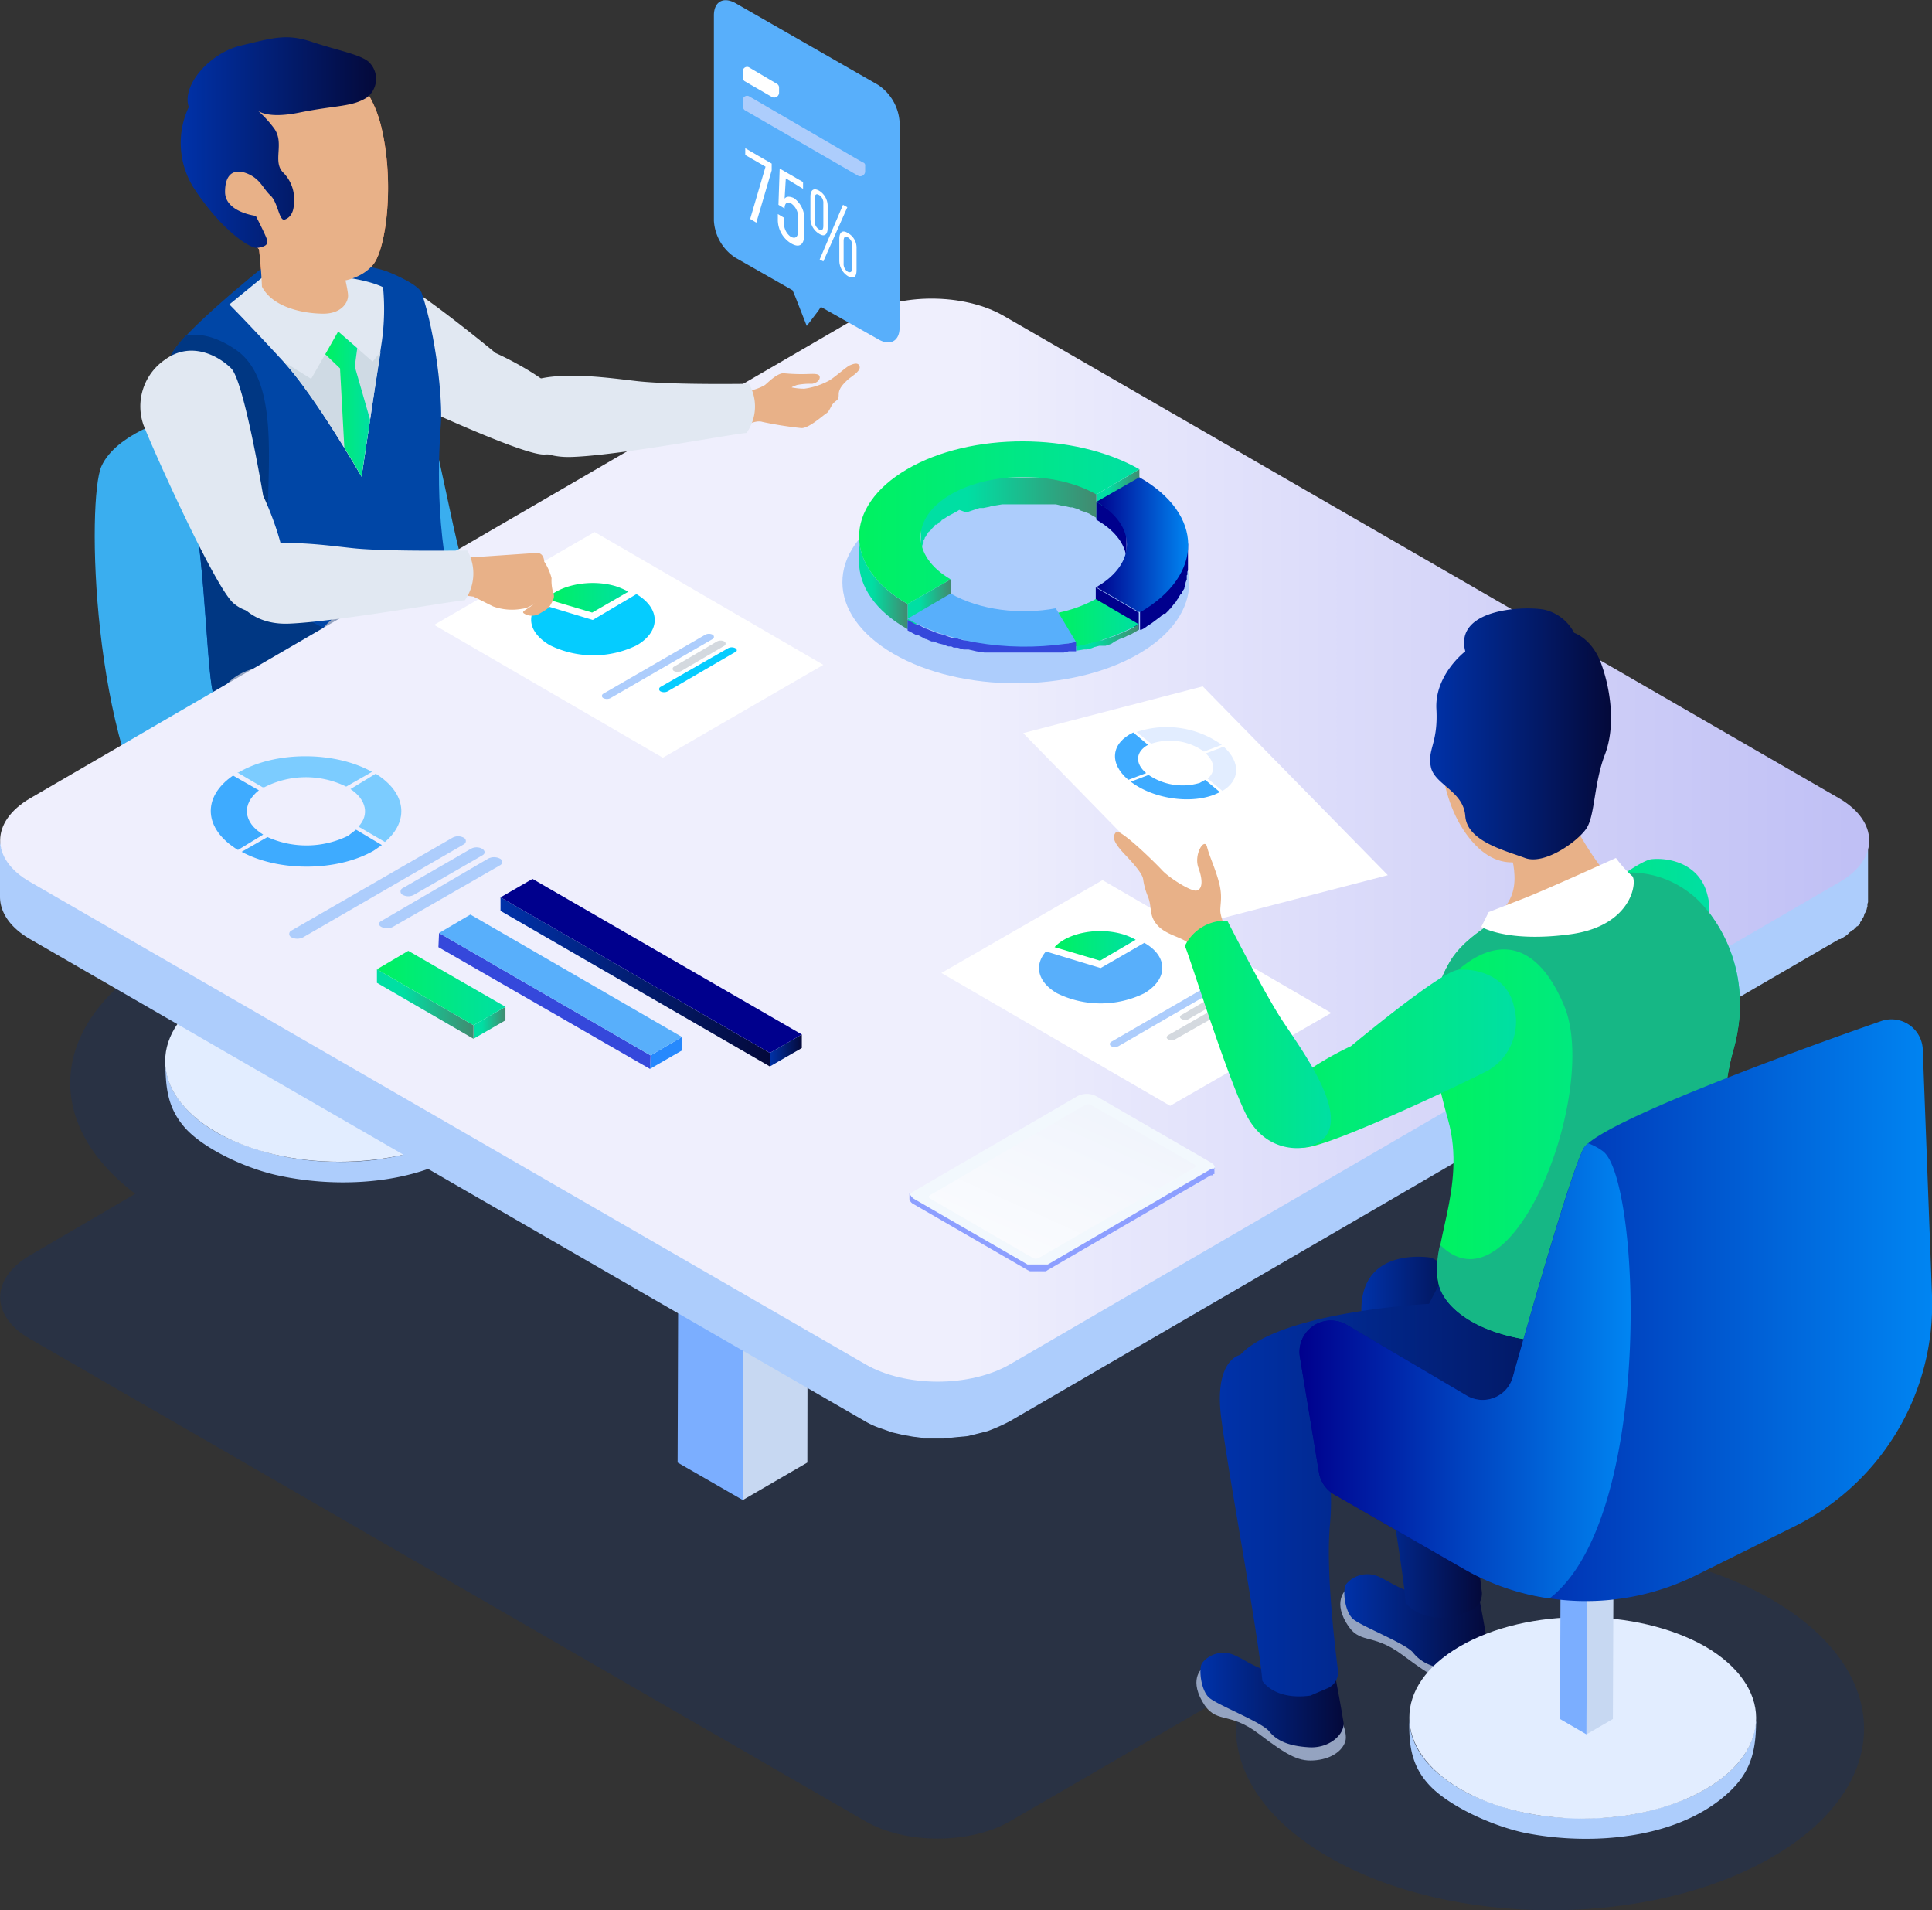 <svg xmlns="http://www.w3.org/2000/svg" xmlns:xlink="http://www.w3.org/1999/xlink" viewBox="0 0 314.2 310.6"><rect x="0" y="0" width="314.2" height="310.6" fill="#333333" stroke="none"/><defs><style>.cls-1{fill:#002e8a;opacity:0.2;}.cls-2{isolation:isolate;}.cls-3{fill:#adcdfc;}.cls-4{fill:#e2edff;}.cls-5{fill:#c7d8f2;}.cls-6{fill:#7baeff;}.cls-7{fill:#4da5dc;}.cls-8{fill:#3aaeef;}.cls-9{fill:#e1e8f2;}.cls-10{fill:#e16b40;}.cls-11{fill:#ff8654;}.cls-12{fill:#0046a6;}.cls-13{fill:#003783;}.cls-14{fill:#e8b188;}.cls-15{fill:#cfdae4;}.cls-16{fill:url(#linear-gradient);}.cls-17{fill:url(#linear-gradient-2);}.cls-18{fill:#382747;}.cls-19{fill:#94a3c0;}.cls-20{fill:url(#linear-gradient-3);}.cls-21{fill:#fff;}.cls-22{fill:url(#linear-gradient-4);}.cls-23{fill:#58affb;}.cls-24{fill:#d4d9df;}.cls-25{fill:#f2f8fd;}.cls-26{fill:url(#linear-gradient-5);}.cls-27{fill:url(#linear-gradient-6);}.cls-28{fill:url(#linear-gradient-7);}.cls-29{fill:#05ccff;}.cls-30{fill:url(#linear-gradient-8);}.cls-31{fill:url(#linear-gradient-9);}.cls-32{fill:#00008d;}.cls-33{fill:#2689fd;}.cls-34{fill:#3548db;}.cls-35{fill:url(#linear-gradient-10);}.cls-36{fill:url(#linear-gradient-11);}.cls-37{fill:url(#linear-gradient-12);}.cls-38{fill:#7cccff;}.cls-39{fill:#3eabff;}.cls-40{fill:url(#linear-gradient-13);}.cls-41{fill:url(#linear-gradient-14);}.cls-42{fill:url(#linear-gradient-15);}.cls-43{fill:none;}.cls-44{fill:url(#linear-gradient-16);}.cls-45{fill:url(#linear-gradient-17);}.cls-46{fill:url(#linear-gradient-18);}.cls-47{fill:url(#linear-gradient-19);}.cls-48{fill:url(#linear-gradient-20);}.cls-49{fill:url(#linear-gradient-21);}.cls-50{fill:url(#linear-gradient-22);}.cls-51{fill:url(#linear-gradient-23);}.cls-52{fill:url(#linear-gradient-24);}.cls-53{fill:url(#linear-gradient-25);}.cls-54{fill:url(#linear-gradient-26);}.cls-55{fill:#16b785;}.cls-56{fill:url(#linear-gradient-27);}.cls-57{fill:url(#linear-gradient-28);}.cls-58{fill:url(#linear-gradient-29);}.cls-59{fill:url(#linear-gradient-30);}.cls-60{fill:url(#linear-gradient-31);}</style><linearGradient id="linear-gradient" x1="52.87" y1="65.69" x2="60.17" y2="65.69" gradientUnits="userSpaceOnUse"><stop offset="0" stop-color="#00f260"/><stop offset="1" stop-color="#00dfa3"/></linearGradient><linearGradient id="linear-gradient-2" x1="29.35" y1="23.14" x2="61.18" y2="23.14" gradientUnits="userSpaceOnUse"><stop offset="0" stop-color="#0032a9"/><stop offset="1" stop-color="#04093a"/></linearGradient><linearGradient id="linear-gradient-3" x1="0.03" y1="136.62" x2="303.99" y2="136.62" gradientUnits="userSpaceOnUse"><stop offset="0.52" stop-color="#efeffd"/><stop offset="1" stop-color="#bfbff5"/></linearGradient><linearGradient id="linear-gradient-4" x1="171.48" y1="153.82" x2="184.74" y2="153.82" xlink:href="#linear-gradient"/><linearGradient id="linear-gradient-5" x1="6264.61" y1="133.86" x2="6258.39" y2="181.73" gradientTransform="matrix(-1, 0, 0, 1, 6429.7, 0)" gradientUnits="userSpaceOnUse"><stop offset="0" stop-color="#c6e6ff"/><stop offset="1" stop-color="#8d9fff"/></linearGradient><linearGradient id="linear-gradient-6" x1="326.71" y1="217.89" x2="344.45" y2="178.13" gradientTransform="translate(-165.5)" gradientUnits="userSpaceOnUse"><stop offset="0" stop-color="#fff"/><stop offset="1" stop-color="#f0f4fc"/></linearGradient><linearGradient id="linear-gradient-7" x1="88.92" y1="97.2" x2="102.17" y2="97.2" xlink:href="#linear-gradient"/><linearGradient id="linear-gradient-8" x1="125.2" y1="170.77" x2="130.36" y2="170.77" xlink:href="#linear-gradient-2"/><linearGradient id="linear-gradient-9" x1="81.41" y1="159.63" x2="125.21" y2="159.63" xlink:href="#linear-gradient-2"/><linearGradient id="linear-gradient-10" x1="77.01" y1="166.28" x2="82.17" y2="166.28" gradientUnits="userSpaceOnUse"><stop offset="0.27" stop-color="#00dfa3"/><stop offset="1" stop-color="#428a70"/></linearGradient><linearGradient id="linear-gradient-11" x1="61.27" y1="163.24" x2="77.02" y2="163.24" xlink:href="#linear-gradient-10"/><linearGradient id="linear-gradient-12" x1="61.28" y1="160.62" x2="82.17" y2="160.62" xlink:href="#linear-gradient"/><linearGradient id="linear-gradient-13" x1="178.29" y1="80.39" x2="185.33" y2="80.39" xlink:href="#linear-gradient-10"/><linearGradient id="linear-gradient-14" x1="149.68" y1="84.09" x2="178.31" y2="84.09" xlink:href="#linear-gradient-10"/><linearGradient id="linear-gradient-15" x1="147.6" y1="98.23" x2="154.64" y2="98.23" xlink:href="#linear-gradient-10"/><linearGradient id="linear-gradient-16" x1="139.7" y1="94.75" x2="147.61" y2="94.75" xlink:href="#linear-gradient-10"/><linearGradient id="linear-gradient-17" x1="139.71" y1="85.01" x2="185.33" y2="85.01" xlink:href="#linear-gradient"/><linearGradient id="linear-gradient-18" x1="178.17" y1="88.58" x2="193.23" y2="88.58" gradientUnits="userSpaceOnUse"><stop offset="0" stop-color="#00008d"/><stop offset="1" stop-color="#0085f2"/></linearGradient><linearGradient id="linear-gradient-19" x1="174.98" y1="103.78" x2="185.25" y2="103.78" xlink:href="#linear-gradient-10"/><linearGradient id="linear-gradient-20" x1="171.72" y1="101.29" x2="185.25" y2="101.29" xlink:href="#linear-gradient"/><linearGradient id="linear-gradient-21" x1="195.24" y1="276.43" x2="218.53" y2="276.43" xlink:href="#linear-gradient-2"/><linearGradient id="linear-gradient-22" x1="218.63" y1="263.65" x2="241.93" y2="263.65" xlink:href="#linear-gradient-2"/><linearGradient id="linear-gradient-23" x1="221.38" y1="233.71" x2="240.99" y2="233.71" xlink:href="#linear-gradient-2"/><linearGradient id="linear-gradient-24" x1="198.37" y1="239.77" x2="282.97" y2="239.77" xlink:href="#linear-gradient-2"/><linearGradient id="linear-gradient-25" x1="238.3" y1="154.09" x2="277.98" y2="154.09" xlink:href="#linear-gradient"/><linearGradient id="linear-gradient-26" x1="232.92" y1="180.04" x2="283" y2="180.04" xlink:href="#linear-gradient"/><linearGradient id="linear-gradient-27" x1="232.56" y1="119.29" x2="261.97" y2="119.29" xlink:href="#linear-gradient-2"/><linearGradient id="linear-gradient-28" x1="211.29" y1="213.03" x2="314.22" y2="213.03" xlink:href="#linear-gradient-18"/><linearGradient id="linear-gradient-29" x1="211.29" y1="222.91" x2="265.2" y2="222.91" xlink:href="#linear-gradient-18"/><linearGradient id="linear-gradient-30" x1="206.85" y1="172.18" x2="246.53" y2="172.18" xlink:href="#linear-gradient"/><linearGradient id="linear-gradient-31" x1="192.68" y1="168.2" x2="216.44" y2="168.2" xlink:href="#linear-gradient"/></defs><g id="Layer_2" data-name="Layer 2"><g id="Layer_1-2" data-name="Layer 1"><path class="cls-1" d="M288,260c-13.1-7.5-31.5-10.1-48.2-7.8l59.4-34.5c6.4-3.7,6.4-9.8-.1-13.6L163.3,125.7c-6.5-3.7-17.1-3.7-23.5,0l-46.4,27c-20.1-8.9-48.8-8-67.1,2.6S6.6,182.5,22,194.1l-17.1,10c-6.5,3.8-6.5,9.9,0,13.6l135.8,78.4c6.5,3.8,17.1,3.8,23.6,0L202.4,274c-4,9.7.5,20.3,13.6,27.9,20,11.6,52.4,11.6,72.3,0S308.1,271.6,288,260Z"/><g class="cls-2"><path class="cls-3" d="M83.3,173.5c-.6,5.9-6.2,10-11.2,12.1a42.2,42.2,0,0,1-17.5,3.3,42.5,42.5,0,0,1-17.9-4c-4.7-2.3-9.8-6.6-9.8-12.4,0,4.2.3,7.7,3.3,11s9.9,6.6,15.4,7.7c10.9,2.3,25.7,1.2,33.9-7.2,3.4-3.3,3.8-6.9,3.8-11.3Z"/><path class="cls-4" d="M75,161c11,6.4,11.1,16.7.1,23.1s-28.8,6.4-39.9,0-11.1-16.7-.1-23.1S63.9,154.6,75,161Z"/></g><g class="cls-2"><polygon class="cls-5" points="60.1 148.1 60.1 172.8 55.7 175.3 55.8 150.6 60.1 148.1"/><polygon class="cls-6" points="55.8 150.6 55.7 175.3 51.4 172.8 51.5 148.1 55.8 150.6"/><polygon class="cls-7" points="60.1 148.1 55.8 150.6 51.5 148.1 55.8 145.6 60.1 148.1"/></g><path class="cls-8" d="M27.7,68.1s-8.8,2.4-11.2,7.7-1.7,45.4,10.7,61.9,35.3,18.9,40.6,16.5,36-17.7,38.4-25.3-9.5-13.6-15.9-16.6-10.7-7-14.2-17.7-5.3-28.9-9.4-31.8S52.5,55.1,27.7,68.1Z"/><path class="cls-9" d="M80.6,57.4s-14.5-12-17.4-12.3-8,1-9.2,6a9.5,9.5,0,0,0,4.2,10.3c2.7,1.4,26,12.5,30.2,12.5s6.7-3.6,4.1-8S80.6,57.4,80.6,57.4Z"/><path class="cls-10" d="M55.5,42.4a1.8,1.8,0,0,0,.1.5c.2,1.1.9,3.8,1,5s-1,3.1-4,3.1-8.2-.9-10-4.4a86.2,86.2,0,0,0-1.1-10.5Z"/><path class="cls-11" d="M62,20.6c-2.2-9.1-9.7-14-17.8-11.7,0,0-8.9,1.4-12.5,9.4s2.6,14.3,6.5,18.3l3.7,3.7.9.9h.1a17.1,17.1,0,0,0,7.8,4.3c3.7.9,7.9.1,10-2.5S64.2,29.7,62,20.6Z"/><path class="cls-12" d="M43.2,43.1S29,54.4,27.7,58s-1.2,13.4,2.2,19.8,3.5,30.5,4.8,35.1,14.1,5.5,21.8,3.6,20.1-8.4,17.7-17.2c-3.7-13-2.8-26.2-2.5-30.3s-.8-14.5-3.1-21.3c-.4-1.5-5.5-3.5-5.5-3.5S57.8,41.8,43.2,43.1Z"/><path class="cls-13" d="M45.8,97c-5.9-7.5,2.8-33-7.4-40.1-3.2-2.2-5.8-2.7-8.1-2.4A13.8,13.8,0,0,0,27.7,58c-1.3,3.6-1.2,13.4,2.2,19.8s3.5,30.5,4.8,35.1,11.9,5.3,19.6,4l11.2-11.6S51.7,104.5,45.8,97Z"/><path class="cls-9" d="M42.8,45c12.4-1.1,18.1,1,19.5,1.7a37.6,37.6,0,0,1-.2,8.8l-3.3,22S51.2,64.3,46.1,58.8c-3.5-3.8-7-7.5-8.8-9.3Z"/><path class="cls-14" d="M55.5,42.4a1.8,1.8,0,0,0,.1.5c.2,1.1.9,3.8,1,5s-1,3.1-4,3.1-8.2-.9-10-4.4a86.2,86.2,0,0,0-1.1-10.5Z"/><path class="cls-14" d="M62,20.6c-2.2-9.1-9.7-14-17.8-11.7,0,0-8.9,1.4-12.5,9.4s2.6,14.3,6.5,18.3l3.7,3.7.9.9h.1a17.1,17.1,0,0,0,7.8,4.3c3.7.9,7.9.1,10-2.5S64.2,29.7,62,20.6Z"/><path class="cls-15" d="M60.6,58.8,55,53.9l-4.4,7.7-4.5-2.8c5.1,5.5,12.7,18.7,12.7,18.7s2-13.5,3.1-20.3Z"/><path class="cls-16" d="M60.2,68.3l-2.5-8.7.4-3L55,53.9l-2.1,3.7,2.4,2.3L56,72.8c1.7,2.7,2.8,4.7,2.8,4.7S59.4,73.2,60.2,68.3Z"/><path class="cls-17" d="M30.7,17.4a13.7,13.7,0,0,0,.9,13.3c4.4,6.7,9.1,9.8,10.3,9.6s1.8-.5,1.5-1.4-1.8-3.8-1.8-3.8-5-.6-5-3.9,1.8-3.8,3.8-2.9,2.4,2.4,3.6,3.5,1.4,4.2,2.3,3.9,1.5-1.2,1.5-2.7A6.1,6.1,0,0,0,46,28c-1.7-1.8.3-4.7-1.4-7.1a18.7,18.7,0,0,0-3-3.2s1.2,1.8,7.1.6,8.5-.9,10.9-2.4a3.8,3.8,0,0,0,.3-5.9c-1.5-1.2-5-1.8-9.2-3.2s-6.4-.6-11.5.6S29.5,13.9,30.7,17.4Z"/><path class="cls-18" d="M113.8,194.9a6,6,0,0,0,3,5.1c3.1,2.2,3.7,3.6,6.3,4.5s4.9,4.4,3.7,6.7-6.7,2.8-10.2,1.8-4.1-4.1-7.5-5.3a12.7,12.7,0,0,1-5.5-3.6c-1-.9-.6-4.9-.6-4.9l12-3.9"/><path class="cls-18" d="M129.2,183.5a6.2,6.2,0,0,0,2.9,5.1c3.2,2.2,3.8,3.5,6.3,4.5s4.9,4.4,3.8,6.7-6.7,2.8-10.3,1.8-4.1-4.1-7.4-5.3a11.5,11.5,0,0,1-5.5-3.6c-1-.9-.6-4.9-.6-4.9l12-3.9"/><path class="cls-19" d="M35.6,113a21.7,21.7,0,0,1,.6,4.4c0,2.1-1.5,8,1.5,15.1S60.4,141,66.9,144a60.5,60.5,0,0,1,11.5,6.5c1.1.9,2.8,13.3,7.9,20.8s13.8,22.4,15.8,28.7a14.9,14.9,0,0,0,10.6-2c2.6-1.7,2.3-2.7,2.3-2.7s-10.2-22.4-12.6-31.9S97.3,143,93,140.3s-18.1-12.6-21.2-14.6-11.6-8.2-13.3-11.9S40.7,103.9,35.6,113Z"/><path class="cls-19" d="M51.8,103.3a21.7,21.7,0,0,1,.6,4.4c0,2.1-1.5,8,1.5,15.1s22.7,8.5,29.2,11.5a69.9,69.9,0,0,1,11.5,6.4c1.2.9,2.8,13.4,7.9,20.9s13.8,22.4,15.8,28.7a14.9,14.9,0,0,0,10.6-2c2.6-1.7,2.3-2.7,2.3-2.7s-10.2-22.4-12.5-31.9-5.1-20.4-9.5-23.2S91.1,117.9,88,116s-11.6-8.2-13.3-12S56.9,94.2,51.8,103.3Z"/><g class="cls-2"><polygon class="cls-5" points="131.4 177.9 131.3 237.8 120.8 243.9 120.9 184 131.4 177.9"/><polygon class="cls-6" points="120.9 184 120.8 243.9 110.2 237.8 110.4 177.9 120.9 184"/><polygon class="cls-7" points="131.4 177.9 120.9 184 110.4 177.9 120.9 171.8 131.4 177.9"/></g><path class="cls-3" d="M303.9,136.8v.9c-.1.2-.1.4-.2.5s-.1.3-.1.4l-.3.5a.5.5,0,0,1-.2.4l-.4.6-.4.5c-.1.1-.1.1-.1.2l-.7.7-.6.4-.4.4-.6.4-.6.4L164.3,221.4a24.8,24.8,0,0,1-3.7,1.7l-3.1.7a7.8,7.8,0,0,1-2.2.3l-1.8.2h-3.4v9.6h3.4l1.8-.2,2.1-.2,3.2-.8a30,30,0,0,0,3.6-1.6l134.9-78.4h.2l.5-.3.6-.4.4-.4.5-.4h.1l.6-.6h.1l.4-.4v-.2l.4-.6v-.2h.1a1.4,1.4,0,0,0,.2-.6l.2-.3h0c.1-.1.1-.3.2-.5a.4.4,0,0,1,.1-.3h0v-.5c0-.1.1-.2.1-.4h0v-9.6A1.1,1.1,0,0,1,303.9,136.8Z"/><path class="cls-3" d="M148.5,224l-1.6-.3-1.8-.4-2-.7-2.4-1.2L4.9,143.1c-3.2-1.9-4.9-4.4-4.9-6.9v9.6c0,2.5,1.6,5,4.9,6.9l135.8,78.4a13.3,13.3,0,0,0,2.4,1.1l2,.7,1.7.4,1.7.3,1.6.2v-9.6Z"/><path class="cls-20" d="M299.1,129.8c6.5,3.8,6.5,9.9.1,13.6L164.3,221.8c-6.5,3.8-17.1,3.8-23.6,0L4.9,143.4c-6.5-3.7-6.5-9.8,0-13.6L139.8,51.4c6.4-3.8,17-3.8,23.5,0Z"/><polygon class="cls-21" points="153.1 158.2 190.3 179.8 216.5 164.7 179.3 143.1 153.1 158.2"/><path class="cls-22" d="M184.7,152.8l-5.8,3.4-7.4-2.2c2.1-2.3,7-3.3,11.1-2.1A10.2,10.2,0,0,1,184.7,152.8Z"/><path class="cls-23" d="M186.1,153.3c3.9,2.2,3.9,5.9,0,8.2a16.1,16.1,0,0,1-14.2,0c-3.1-1.8-3.8-4.5-1.8-6.8l8.9,2.7Z"/><path class="cls-3" d="M180.7,169.4a.4.4,0,0,0,0,.7,1.3,1.3,0,0,0,1.2,0l16.6-9.6a.4.4,0,0,0,0-.7,1.3,1.3,0,0,0-1.2,0Z"/><path class="cls-24" d="M192.2,165c-.4.2-.4.5,0,.7a1.1,1.1,0,0,0,1.1,0l7.1-4.1a.4.4,0,0,0,0-.7h-1.2Z"/><path class="cls-24" d="M190,168.3c-.3.2-.4.5,0,.7a1.1,1.1,0,0,0,1.1,0l11.1-6.3a.4.4,0,0,0,0-.7,1.3,1.3,0,0,0-1.2,0Z"/><path class="cls-25" d="M196.9,189c.9.5.9,1.3,0,1.8l-26.5,15.5a3.8,3.8,0,0,1-3.3,0l-18.5-10.7c-.9-.6-.9-1.4,0-1.9l26.5-15.4a3.3,3.3,0,0,1,3.3,0Z"/><path class="cls-26" d="M197.6,190h-.5a.1.1,0,0,1-.1.1h-.1l-26.5,15.5h-3.3l-18.5-10.7a1.9,1.9,0,0,1-.6-.7.4.4,0,0,1-.1-.3v1.1h0a1.3,1.3,0,0,0,.7.8l18.5,10.7.4.2h2.6l.3-.2,26.5-15.4h.4v-.2h.2v-1.1Z"/><path class="cls-27" d="M194.2,189.3q.5.3,0,.6L169,204.5a1.1,1.1,0,0,1-1.1,0l-16.6-9.6q-.5-.3,0-.6l25.1-14.6a1.1,1.1,0,0,1,1.1,0Z"/><polygon class="cls-21" points="70.6 101.6 107.8 123.2 133.9 108.1 96.7 86.5 70.6 101.6"/><path class="cls-28" d="M102.2,96.2l-5.9,3.4-7.4-2.2c2.1-2.3,7.1-3.3,11.2-2.1A13.3,13.3,0,0,1,102.2,96.2Z"/><path class="cls-29" d="M103.5,96.6c3.9,2.3,4,6,.1,8.3a16.1,16.1,0,0,1-14.2,0c-3.2-1.9-3.9-4.5-1.9-6.8l8.9,2.7Z"/><path class="cls-3" d="M98.1,112.8a.4.4,0,0,0,0,.7,1.3,1.3,0,0,0,1.2,0l16.6-9.6a.4.4,0,0,0,0-.7,1.3,1.3,0,0,0-1.2,0Z"/><path class="cls-24" d="M109.6,108.4a.4.4,0,0,0,0,.7,1.3,1.3,0,0,0,1.2,0l7-4.1a.4.4,0,0,0,0-.7,1.3,1.3,0,0,0-1.2,0Z"/><path class="cls-29" d="M107.4,111.7a.4.4,0,0,0,0,.7,1.3,1.3,0,0,0,1.2,0l11-6.4c.3-.1.3-.4,0-.6a1.3,1.3,0,0,0-1.2,0Z"/><g class="cls-2"><polygon class="cls-30" points="130.4 168.2 130.4 170.4 125.2 173.4 125.2 171.2 130.4 168.2"/><polygon class="cls-31" points="125.2 171.2 125.2 173.4 81.4 148.1 81.4 145.9 125.2 171.2"/><polygon class="cls-32" points="130.4 168.2 125.2 171.2 81.4 145.9 86.6 142.9 130.4 168.2"/></g><g class="cls-2"><polygon class="cls-33" points="110.9 168.6 110.9 170.8 105.7 173.8 105.8 171.6 110.9 168.6"/><polygon class="cls-34" points="105.8 171.6 105.7 173.8 71.3 154 71.4 151.7 105.8 171.6"/><polygon class="cls-23" points="110.9 168.6 105.8 171.6 71.4 151.7 76.5 148.7 110.9 168.6"/></g><g class="cls-2"><polygon class="cls-35" points="82.2 163.7 82.2 165.9 77 168.9 77 166.7 82.2 163.7"/><polygon class="cls-36" points="77 166.7 77 168.9 61.3 159.8 61.3 157.6 77 166.7"/><polygon class="cls-37" points="82.2 163.7 77 166.7 61.3 157.6 66.4 154.6 82.2 163.7"/></g><path class="cls-3" d="M47.4,151.3a.6.6,0,0,0,0,1.1,2.1,2.1,0,0,0,1.9,0l26.1-15.1a.6.6,0,0,0,0-1.1,1.9,1.9,0,0,0-1.8,0Z"/><path class="cls-3" d="M65.5,144.4a.6.6,0,0,0,0,1.1,1.9,1.9,0,0,0,1.8,0l11.1-6.4c.6-.3.5-.8,0-1.1a1.9,1.9,0,0,0-1.8,0Z"/><path class="cls-3" d="M62.1,149.7c-.6.3-.6.7-.1,1a2.1,2.1,0,0,0,1.9,0l17.4-10a.6.6,0,0,0,0-1.1,2.1,2.1,0,0,0-1.9,0Z"/><g class="cls-2"><path class="cls-38" d="M60.5,125.5l-4.2,2.4A14.8,14.8,0,0,0,43,128h-.3l-4.1-2.4h.2C44.7,122.1,54.4,122.1,60.5,125.5Z"/><path class="cls-38" d="M61.1,125.8c5,3.1,5.5,7.7,1.5,11.1l-4.3-2.5c1.8-1.9,1.3-4.4-1.3-6.1Z"/><path class="cls-39" d="M62.1,137.4l-1.3.9c-5.9,3.4-15.4,3.5-21.5.2l4.2-2.4a15.4,15.4,0,0,0,13.1-.2l1.3-1Z"/></g><path class="cls-39" d="M42.1,128.5c-2.8,2.2-2.6,5.2.7,7.2l-4.1,2.5c-5.6-3.4-5.9-8.6-.8-12.1Z"/><path class="cls-23" d="M142.8,13.8a7.9,7.9,0,0,1,3.5,6V53.3c0,2.1-1.5,3-3.4,1.9l-9.4-5.3-.4.6L131.2,53l-1.8-4.6-.5-1.2-9.3-5.3a7.7,7.7,0,0,1-3.5-6V2.5c0-2.2,1.5-3.1,3.5-2Z"/><path class="cls-21" d="M126.7,14.2v.9a.8.8,0,0,1-1.1.7l-4.5-2.6a.7.7,0,0,1-.3-.6v-1a.7.7,0,0,1,1.1-.6l4.4,2.6A.7.7,0,0,1,126.7,14.2Z"/><path class="cls-3" d="M140.7,27v.9a.8.8,0,0,1-1.1.7L121.1,17.9a.9.9,0,0,1-.3-.6v-1a.7.7,0,0,1,1.1-.6l18.4,10.7A.5.5,0,0,1,140.7,27Z"/><polygon class="cls-21" points="125.5 26.6 125.5 27.7 123 36.2 122 35.6 124.5 27.1 121.2 25.2 121.2 24.1 125.5 26.6"/><path class="cls-21" d="M130.6,29.6v1.1L127.8,29l-.2,3.3c.3-.4.8-.4,1.5-.1a4.1,4.1,0,0,1,1.7,3.7v2.2c0,1.6-.7,2.3-2.1,1.5a4.5,4.5,0,0,1-2.2-4v-.8l1,.6v.8a2.7,2.7,0,0,0,1.1,2.3c.8.4,1.2,0,1.2-1V35.4a2.7,2.7,0,0,0-1.1-2.3c-.6-.3-1-.2-1.1.6v.2l-1-.6.2-5.9Z"/><path class="cls-21" d="M137.9,37.9a2.7,2.7,0,0,1,1.4,2.5v3.5c0,1.1-.4,1.5-1.4,1a3,3,0,0,1-1.4-2.6V38.8C136.5,37.8,137,37.3,137.9,37.9Zm.7,5.7V40a1.5,1.5,0,0,0-.7-1.4c-.5-.3-.7,0-.7.6v3.6a1.5,1.5,0,0,0,.7,1.4c.5.2.7-.1.7-.6"/><path class="cls-21" d="M134.6,37.1c0,1-.5,1.5-1.4.9a2.9,2.9,0,0,1-1.4-2.5V32c0-1.1.5-1.5,1.4-1a2.9,2.9,0,0,1,1.4,2.6Zm-.7-.4V33.1a1.5,1.5,0,0,0-.7-1.4c-.5-.3-.7,0-.7.6v3.6a1.5,1.5,0,0,0,.7,1.4c.5.3.7,0,.7-.6"/><polygon class="cls-21" points="137.1 33.3 137.8 33.7 133.9 42.5 133.3 42.2 137.1 33.3"/><path class="cls-3" d="M185.1,83.2c11,6.3,11.1,16.7.1,23.1s-28.9,6.4-39.9,0-11.1-16.8-.1-23.1S174,76.8,185.1,83.2Z"/><polygon class="cls-40" points="185.3 76.3 185.3 80.4 178.3 84.5 178.3 80.4 185.3 76.3"/><path class="cls-41" d="M157.1,83.3h.1l1.2-.4.9-.3h.6l1-.2.6-.2h.3l1.2-.2h8.7l.9.2h.2l1.3.3h.3l1,.3.3.2.9.3.5.2,1.2.7V79.7l-1.2-.6-.5-.2-.7-.3h-.4l-1.1-.3h-.6l-1-.3h-.2l-.5-.2h-.4l-.9-.2H163l-1.2.2h-.9l-.9.2-.7.2-.9.3h-.2l-1,.4h-.1L156,79h-.3l-1.1.6h-.2l-.2.2-.3.2h-.3l-.3.2-.2.2-.3.2-.2.2-.3.2c0,.1,0,.1-.1.1h0c-.2.1-.3.3-.4.4h-.2l-.4.5h0c0,.1-.1.1-.1.2l-.2.3c-.1,0-.1.1-.1.2l-.2.3h-.1v.2c-.1,0-.1.1-.2.2s0,.2-.1.2a.4.4,0,0,1-.1.3H150v.2a.4.4,0,0,0-.1.3v.2h0a.4.4,0,0,1-.1.3v.5h0v4.1c0-.1.1-.1.1-.2v-.2c0-.1.1-.2.1-.3v-.2a.4.4,0,0,0,.1-.3c.1,0,.1-.1.1-.2v-.2a.3.3,0,0,1,.1-.2.4.4,0,0,0,.1-.3l.2-.2c0-.1.1-.2.1-.3l.2-.2c0-.1.1-.2.2-.3h.1l.4-.5.2-.2.3-.4h.2l.3-.2a.2.2,0,0,1,.2-.2l.3-.2a.2.2,0,0,1,.2-.2l.3-.2.3-.2.3-.2.4-.2,1.1-.6.3-.2Z"/><polygon class="cls-42" points="154.6 94.2 154.6 98.2 147.6 102.3 147.6 98.2 154.6 94.2"/><path class="cls-43" d="M139.7,91.3V87.2c0,4,2.6,8,7.9,11v4.1C142.3,99.3,139.7,95.3,139.7,91.3Z"/><path class="cls-44" d="M147.6,98.2v4.1c-5.3-3-7.9-7-7.9-11V87.2c0,4,2.6,8,7.9,11"/><path class="cls-45" d="M185.3,76.3l-7,4.1c-6.6-3.8-17.2-3.8-23.7,0s-6.5,10,0,13.8l-7,4c-10.5-6-10.5-15.8-.1-21.9S174.8,70.3,185.3,76.3Z"/><path class="cls-32" d="M178.3,81.6v2.9c3.3,1.9,5,4.4,4.9,6.9V87.3C183.3,84.8,181.6,83.6,178.3,81.6Z"/><polygon class="cls-32" points="185.2 99.6 185.2 102.4 178.2 98.3 178.2 95.5 185.2 99.6"/><path class="cls-32" d="M193.2,87.8v.4a.6.6,0,0,1-.1.4v.7c0,.2-.1.3-.1.4v.4c0,.1-.1.2-.1.4l-.2.3c0,.1-.1.3-.1.4l-.2.4-.2.4-.2.3-.3.5-.2.2-.3.6-.2.2-.7.8-.2.2-.6.6-.3.3-.4.3-.3.3-.5.3-.4.3-.4.4-.4.2-.5.4-.6.3-.3.2v4h.2l.4-.2.3-.2.4-.3.5-.3.4-.3.4-.3.4-.3.4-.3.4-.4h.3l.6-.6c.1-.1.1-.2.2-.2l.7-.9h0c.1,0,.1-.1.2-.2l.3-.5c.1-.1.2-.2.2-.3l.3-.5h.1c0-.1.1-.1.1-.2s.1-.2.2-.4l.2-.3c0-.2.1-.3.1-.4v-.2c0-.1,0-.1.1-.2a.8.8,0,0,1,.1-.4c0-.1.1-.2.1-.3v-.6c0-.1.1-.1.1-.2v-.4c0-.1.1-.2.1-.3V87.8Z"/><path class="cls-46" d="M185.3,77.6c10.5,6,10.6,15.8.2,21.9h-.3l-7-4.1h.2c6.5-3.8,6.5-10-.1-13.8Z"/><path class="cls-47" d="M181.3,104.3l.8-.4.6-.2.8-.4.5-.2,1.2-.7v-.9l-1.2.7-.4.2-.9.4-.5.2-.9.4-.6.2-.9.3-.5.2h-.5l-.8.2-.5.2-.8.2h-.4l-1.3.2v.9l1.3-.2h.4l.8-.2.5-.2.8-.2h1l.9-.3Z"/><path class="cls-48" d="M185.2,101.5a33.4,33.4,0,0,1-10.2,3.6l-3.3-5.4a21.8,21.8,0,0,0,6.5-2.3Z"/><path class="cls-34" d="M173.8,104.6H160.4l-1.6-.2h0l-1.5-.3h-.6l-1-.3h-.6l-.9-.3-.8-.3-.8-.2-.8-.3-1.2-.5h-.1l-1.3-.7h-.3l-1.3-.7v1.7l1.3.7h.3l1.3.7h.1l.9.4h.3l.8.3.8.2.8.3h.5l.4.2h.6l1,.3h.8l1.3.3h0l1.3.2H173l.8-.2H175v-1.6Z"/><path class="cls-23" d="M171.7,98.9l3.3,5.5c-9.3,1.7-20,.5-27.4-3.8l7-4.1C159.3,99.2,165.9,100,171.7,98.9Z"/><polygon class="cls-21" points="166.4 119.2 196.4 149.9 225.7 142.3 195.6 111.6 166.4 119.2"/><g class="cls-2"><path class="cls-4" d="M198.7,121.1l-2.9,1.1a9.5,9.5,0,0,0-8.5-1.3h-.1l-2.4-1.9h.1A15.4,15.4,0,0,1,198.7,121.1Z"/><path class="cls-4" d="M199,121.4c2.8,2.5,2.7,5.5-.2,7.2l-2.4-2c1.3-1.1,1.2-2.7-.3-4.1Z"/><path class="cls-39" d="M198.4,128.8l-.9.4c-4.1,1.6-10.1.6-13.6-2.1l2.9-1.1a9.8,9.8,0,0,0,8.3,1.3l.9-.5Z"/></g><path class="cls-39" d="M186.7,121.1c-2,1.1-2.2,3-.3,4.6l-2.9,1.1c-3.2-2.7-2.8-6,.8-7.7Z"/><path class="cls-19" d="M195.7,271.1s-2.4,1.6-.2,5.5,4.2,1.5,9.2,5.3,6.7,4.6,9.4,4.3,4.3-1.7,4.7-3.1-.9-4-.9-4Z"/><path class="cls-49" d="M216.9,271.3s1,5,1.6,8.8c.2,1.8-2.2,4.2-5.6,4s-5.3-1.1-6.5-2.6-8.5-4.3-9.8-5.5-1.7-4.7-1.1-5.6a4.4,4.4,0,0,1,5.2-1.3c2.3,1,4.3,2.9,9,3.2S216.9,271.3,216.9,271.3Z"/><path class="cls-19" d="M219.1,258.3s-2.4,1.7-.2,5.5,4.1,1.5,9.2,5.3,6.7,4.6,9.4,4.3,4.3-1.6,4.7-3.1-.9-4-.9-4Z"/><path class="cls-50" d="M240.3,258.5s1,5,1.6,8.8c.2,1.8-2.2,4.2-5.6,4.1s-5.3-1.2-6.5-2.7-8.5-4.3-9.8-5.5-1.7-4.7-1.1-5.6a4.5,4.5,0,0,1,5.2-1.3c2.3,1,4.3,2.9,9,3.2S240.3,258.5,240.3,258.5Z"/><path class="cls-51" d="M222,217.7c1.1,9.4,5.9,34.2,6.6,42.9,0,0,2,3.1,7.9,2.3l2.8-1.1a3,3,0,0,0,1.7-2.9c-.6-4.8-2-16.8-1.3-23.9.7-9-1.6-14.5-1.6-14.5.2-3,.6-13.2-5.3-16,0,0-14.5-2.6-10.8,13.2"/><path class="cls-52" d="M234,208.9l-1.6,3.1s-24.2,1.2-30.7,8.3c0,0-4.3.7-3.1,10.2s5.9,34.2,6.7,42.8c0,0,1.9,3.2,7.8,2.4l2.8-1.2a2.8,2.8,0,0,0,1.7-2.8c-.6-4.8-2-16.8-1.3-23.9.8-9.1-1.6-14.6-1.6-14.6a126.3,126.3,0,0,1,22,6.7c11.4,4.7,21.2-.8,25.6-3.1a29.3,29.3,0,0,0,5.9-4,18,18,0,0,0,10.6-4.3c5.1-4.3,5.9-15.7.4-22.4S234,208.9,234,208.9Z"/><path class="cls-14" d="M242.6,149.1s3.9-1.5,3.7-6.7-2.7-5.5-2.7-5.5,5.5-5,12.1-3.4c0,0,4.1,8.2,8.7,11.8C264.4,145.3,260.7,155,242.6,149.1Z"/><path class="cls-53" d="M251.2,152s14.4-12,17.4-12.3,7.9.8,9.1,5.9a9.3,9.3,0,0,1-4.1,10.3c-2.7,1.5-26,12.7-30.1,12.7s-6.8-3.6-4.1-8S251.2,152,251.2,152Z"/><path class="cls-54" d="M255.6,144s-15.4,5.1-19.7,12.2-3.5,14.9-.4,25.9-3.1,20.9-1.5,26.8,12.5,11.4,28.7,8.6,17.3-9,18.4-12.6-3.1-20.4.8-34.2-3.9-23.2-7.1-25.5S265.4,139.7,255.6,144Z"/><path class="cls-55" d="M274.8,145.2c-3.1-2.4-9.4-5.5-19.2-1.2,0,0-15.4,5.1-19.7,12.2a22.4,22.4,0,0,0-2.3,5.3c6.3-8.1,15.1-11.6,20.8,2.1s-8.3,50.7-20.2,38.8a14.5,14.5,0,0,0-.2,6.5c1.5,5.9,12.5,11.4,28.7,8.6s17.3-9,18.4-12.6-3.1-20.4.8-34.2S278,147.5,274.8,145.2Z"/><path class="cls-21" d="M240.9,150.7s4.2,2.6,14.5,1.2,10.9-8.9,10-9.5a18,18,0,0,1-2.6-2.9s-11,5-14.8,6.5l-5.9,2.3Z"/><path class="cls-14" d="M234.2,118.5s-.9,10.6,4.7,17.7,11.2,3,14.7,1.2,5-4.7,6.2-13.3,1.2-16.8-5-19.4-13-3.3-16.8,3.2S234.2,118.5,234.2,118.5Z"/><path class="cls-56" d="M238.3,105.9s-5,3.8-4.7,9.4-1.5,6.5-.9,9.4,5.3,3.9,5.6,8,6.5,5.6,9.7,6.8,8.6-2.7,10-4.8,1.2-7.3,3-12,.9-10.7-.6-14.8-4.4-5-4.4-5a7.3,7.3,0,0,0-5-3.8C247.4,98.5,236.5,99.1,238.3,105.9Z"/><g class="cls-2"><path class="cls-3" d="M285.5,280.2c-.5,6-6.1,10-11.1,12.2a42.3,42.3,0,0,1-17.6,3.2,40.5,40.5,0,0,1-17.8-3.9c-4.8-2.4-9.9-6.6-9.8-12.5-.1,4.3.2,7.8,3.3,11.1s9.9,6.5,15.4,7.7c10.9,2.2,25.7,1.1,33.9-7.2,3.3-3.4,3.8-6.9,3.8-11.4A2.2,2.2,0,0,1,285.5,280.2Z"/><path class="cls-4" d="M277.3,267.7c11,6.4,11.1,16.8.1,23.2s-28.9,6.4-39.9,0-11.1-16.8-.1-23.2S266.2,261.4,277.3,267.7Z"/></g><g class="cls-2"><polygon class="cls-5" points="262.4 254.8 262.3 279.5 258 282 258.1 257.4 262.4 254.8"/><polygon class="cls-6" points="258.1 257.4 258 282 253.7 279.5 253.8 254.8 258.1 257.4"/><polygon class="cls-7" points="262.4 254.8 258.1 257.4 253.8 254.8 258.1 252.3 262.4 254.8"/></g><path class="cls-57" d="M312.7,170.6A5.1,5.1,0,0,0,306,166c-14.1,4.9-46.4,16.7-48.5,20.8S249.1,212.9,246,224a5.1,5.1,0,0,1-7.5,2.9L219,215.4a5.1,5.1,0,0,0-7.6,5.2l3.1,18.8A5,5,0,0,0,217,243l20.9,12a40.3,40.3,0,0,0,38,1.1l16.1-8a40.3,40.3,0,0,0,22.2-37.5Z"/><path class="cls-58" d="M257.5,186.8c-2,4-8.4,26.1-11.5,37.2a5.1,5.1,0,0,1-7.5,2.9L219,215.4a5.1,5.1,0,0,0-7.6,5.2l3.1,18.8a5,5,0,0,0,.4,1.3,8.3,8.3,0,0,0,.8,1.2A4.7,4.7,0,0,0,217,243l20.9,12a38.3,38.3,0,0,0,14.1,4.9c17-13.1,14.8-68.1,8.7-72.7a9.6,9.6,0,0,0-2.4-1.3A2.2,2.2,0,0,0,257.5,186.8Z"/><path class="cls-59" d="M219.7,170.1s14.5-12.1,17.4-12.4,8,.9,9.1,5.9a9.2,9.2,0,0,1-4.1,10.4c-2.6,1.4-25.9,12.6-30.1,12.6s-6.7-3.5-4.1-7.9S219.7,170.1,219.7,170.1Z"/><path class="cls-14" d="M199.4,151a8.9,8.9,0,0,1-.9-2.5c-.2-1.1.4-2.4-.2-4.8s-1.6-4.4-2-6-2.2,1.2-1.4,3.4.6,3.5-.3,3.7-4.5-2.1-5.6-3.3-6.9-6.9-7.5-6.2-.6,1.5,1.5,3.7,2.8,3.3,2.9,3.9a11.4,11.4,0,0,0,.8,2.9c.7,1.8.1,3,1.5,4.6s3.8,1.9,5,2.9l1.1,1.1Z"/><path class="cls-60" d="M212,186.6s-6.2,1.2-9.5-5.7-9-25.3-9.8-27.1a7.3,7.3,0,0,1,6.9-4.1s5.5,10.8,8.6,15.7S222.6,184.7,212,186.6Z"/><path class="cls-14" d="M120.9,69.4s1.9-1.2,3.1-.8a59.3,59.3,0,0,0,6.3,1c1.2.1,3.6-2.1,4.1-2.4s.7-1.2,1.2-1.7.8-.4.8-1.4.9-1.8,1.4-2.3,2.2-1.4,2-2.2-1.1-.4-1.6-.2-2.5,2-3.4,2.5a11.7,11.7,0,0,1-4,1.3,10.3,10.3,0,0,1-2-.2s-.3,0,.8-.4a11,11,0,0,1,2.5-.2c.9-.2,1.3-.7,1.2-1.2s-1.2-.4-1.6-.4a29.6,29.6,0,0,1-4.1-.1c-1.1-.2-2.8,1.6-3.2,1.9a7.5,7.5,0,0,1-3.1,1C120.3,63.7,120.9,69.4,120.9,69.4Z"/><path class="cls-9" d="M83.3,68.5s1.8,6,9.5,5.8,26.6-3.8,28.6-3.9a7.4,7.4,0,0,0,.4-8s-12.1.2-17.9-.4S80.2,58.3,83.3,68.5Z"/><path class="cls-9" d="M42.8,80.6S39.7,62,37.6,59.9,31,55.4,26.8,58.5A9.2,9.2,0,0,0,23.3,69c1,2.8,11.6,26.5,14.7,29.1s7.5,1.7,8.3-3.4S42.8,80.6,42.8,80.6Z"/><path class="cls-14" d="M75.1,90.5h3.4l8.8-.6c1.2,0,1.2,1.4,1.2,1.4A9.1,9.1,0,0,1,89.7,94a7.2,7.2,0,0,0,.3,2.5c.3.7-.2,1.3-.5,1.9s-1,.9-1.8,1.4a2.5,2.5,0,0,1-2.2.1c-.6-.3-.6-.4.2-.9A7.1,7.1,0,0,0,87,98a3.8,3.8,0,0,1-2.2,1,9,9,0,0,1-4.6-.4L77,97l-2.4-.3Z"/><path class="cls-9" d="M37.5,95.6s1.8,6.1,9.5,5.8,26.6-3.7,28.6-3.8a7.6,7.6,0,0,0,.4-8.1s-12.1.2-17.9-.3S34.4,85.4,37.5,95.6Z"/></g></g></svg>